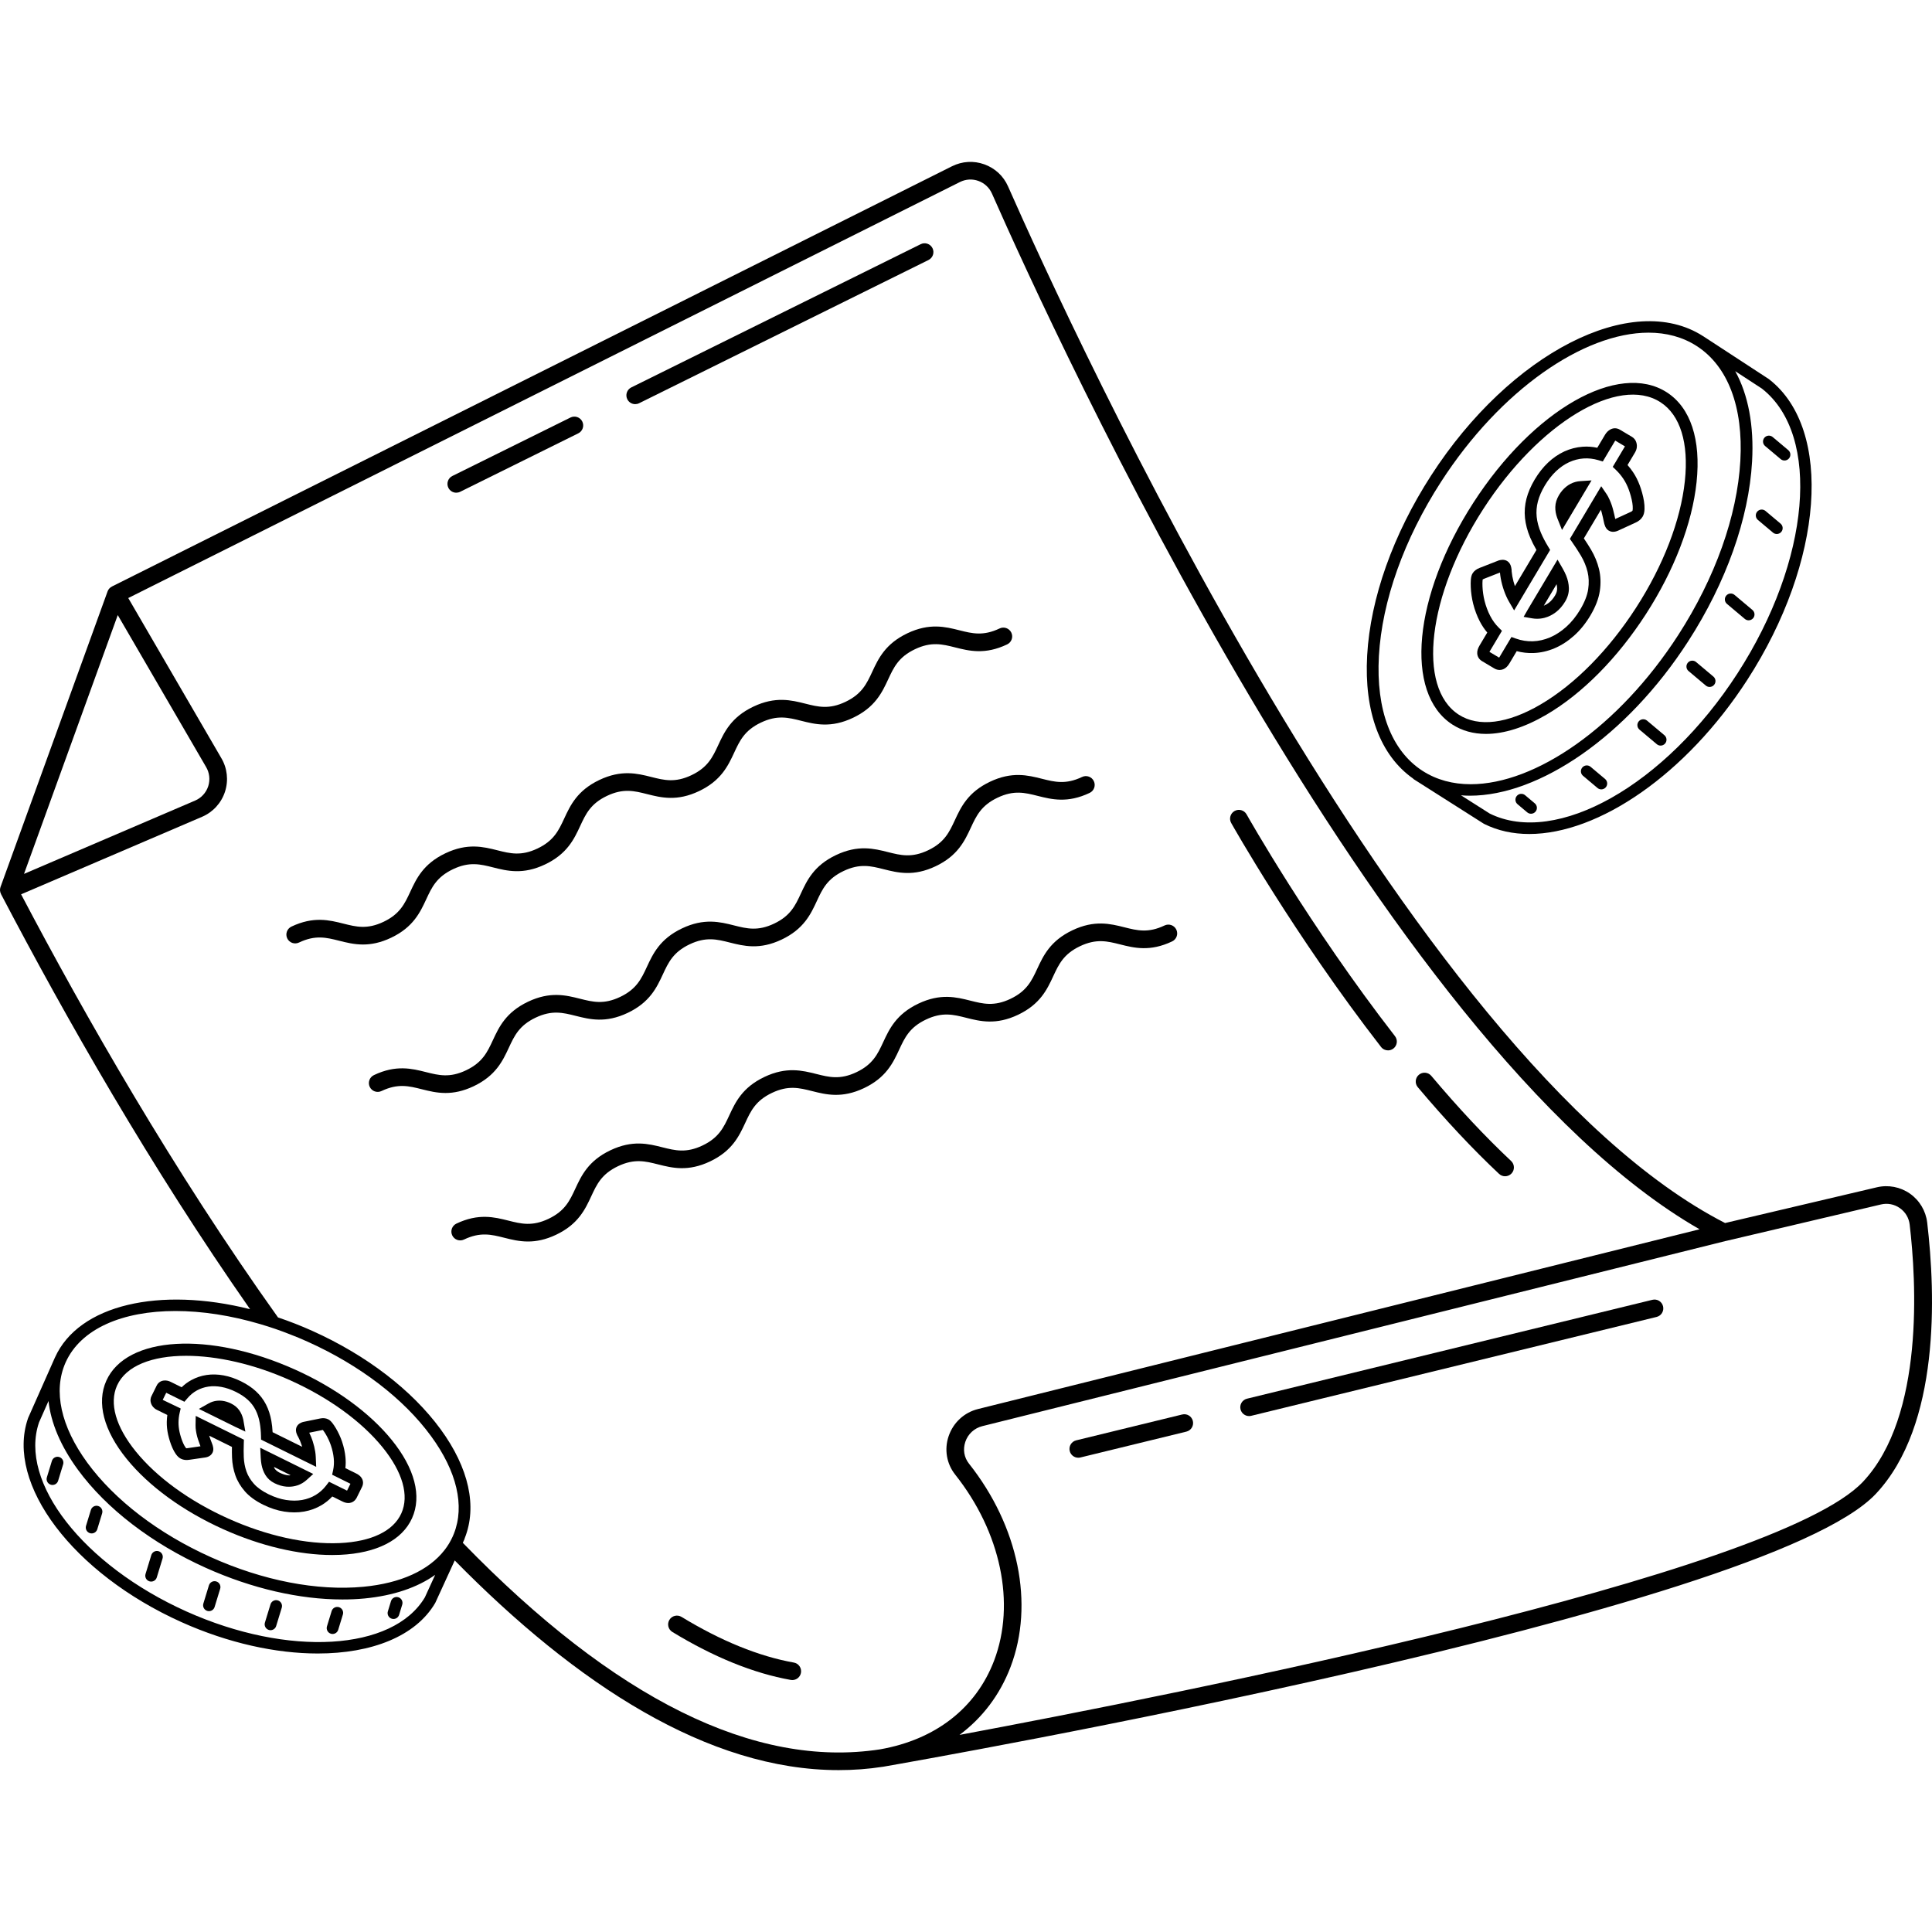 <?xml version="1.0" encoding="UTF-8"?><svg id="_30" xmlns="http://www.w3.org/2000/svg" viewBox="0 0 500 500"><path d="m380.83,154.071c.105.75.25,1.487.428,2.192.413,1.628.991,3.16,1.713,4.552.547,1.055,1.195,2.023,1.933,2.888l-2.012,3.378c-.438.736-.63,1.408-.584,2.053.056.825.501,1.525,1.248,1.97l3.161,1.881c.445.265.918.399,1.385.399.321,0,.64-.063.947-.191.62-.259,1.14-.751,1.587-1.503l1.89-3.175c1.406.373,2.862.535,4.292.488,1.864-.061,3.714-.477,5.5-1.234,1.764-.748,3.462-1.846,5.051-3.264,1.579-1.411,2.999-3.167,4.22-5.217,1.33-2.233,2.152-4.371,2.445-6.356h0c.291-1.984.22-3.888-.211-5.662-.419-1.727-1.116-3.42-2.07-5.035-.55-.925-1.159-1.88-1.851-2.902l4.411-7.41c.064.196.12.39.171.585.242.925.434,1.748.573,2.464.161.834.452,1.855,1.275,2.343.472.284,1.269.523,2.385.036l4.513-2.074c.853-.374,1.486-.9,1.878-1.561.308-.516.468-1.16.492-1.964.022-.634-.027-1.325-.143-2.055-.108-.691-.266-1.411-.468-2.138-.201-.721-.413-1.385-.64-1.989-.465-1.24-1.048-2.382-1.731-3.397-.44-.651-.912-1.261-1.413-1.824l1.93-3.241c.541-.914.538-1.717.44-2.23-.195-1.016-.754-1.539-1.19-1.8l-3.161-1.882c-.776-.46-1.667-.481-2.445-.063-.56.3-1.028.759-1.391,1.366l-2.012,3.38c-1.272-.269-2.549-.362-3.797-.265-1.633.121-3.223.531-4.725,1.218-1.493.681-2.913,1.65-4.216,2.882-1.283,1.211-2.446,2.687-3.46,4.387-1,1.682-1.718,3.351-2.132,4.963-.424,1.646-.553,3.326-.383,4.99.166,1.637.613,3.327,1.33,5.021.438,1.038.988,2.128,1.638,3.251l-5.574,9.364c-.134-.391-.255-.794-.367-1.208-.244-.906-.406-1.815-.474-2.593l-.016-.47c-.052-.404-.124-.738-.22-1.024-.228-.668-.641-1.03-.956-1.22-.835-.498-1.807-.234-2.125-.148l-4.984,1.95c-.835.317-1.453.805-1.838,1.452-.236.4-.368.907-.427,1.647-.04.533-.048,1.151-.019,1.832.025.684.094,1.412.201,2.164Zm2.853-3.763c.015-.19.034-.307.034-.345.043-.033.133-.088.294-.148l4.177-1.642c.094,1.024.282,2.068.56,3.101.29,1.076.649,2.099,1.067,3.036.226.512.472.99.737,1.442l1.303,2.224,9.322-15.66-.48-.784c-.78-1.274-1.421-2.499-1.903-3.641-.598-1.415-.969-2.809-1.104-4.144-.132-1.306-.031-2.626.303-3.924.342-1.331.948-2.732,1.8-4.164.868-1.457,1.855-2.712,2.933-3.731,1.06-1.001,2.201-1.783,3.391-2.325,1.174-.537,2.415-.857,3.687-.952,1.265-.089,2.565.055,3.862.442l1.137.339,3.198-5.372c.007-.013.015-.024.021-.035l2.514,1.497c-.006.01-.012.021-.019.033l-3.14,5.272.87.837c.665.64,1.287,1.385,1.848,2.213.55.816,1.021,1.745,1.403,2.764.198.527.383,1.106.557,1.734.171.616.305,1.221.397,1.8.085.539.12,1.036.105,1.482-.01.368-.067.506-.067.506-.046.077-.196.204-.507.34l-3.956,1.813c-.15-.754-.349-1.613-.602-2.577-.279-1.067-.695-2.138-1.235-3.182-.135-.263-.288-.509-.45-.747l-1.343-1.977-8.114,13.627.562.806c.887,1.271,1.636,2.424,2.288,3.523.801,1.354,1.384,2.767,1.731,4.201.337,1.392.391,2.907.158,4.501-.235,1.589-.924,3.352-2.049,5.241-1.063,1.785-2.284,3.301-3.632,4.505-1.339,1.195-2.756,2.114-4.213,2.732-1.44.611-2.923.945-4.411.994-1.47.049-2.957-.183-4.378-.688l-1.177-.418-3.143,5.278c-.013.022-.025.042-.038.061l-2.512-1.495c.012-.02.024-.041.037-.063l3.203-5.379-.847-.837c-.857-.849-1.595-1.861-2.19-3.009-.617-1.186-1.11-2.498-1.465-3.897-.152-.597-.273-1.227-.364-1.873-.094-.65-.152-1.273-.174-1.855-.023-.567-.018-1.062.013-1.481Z" stroke-width="0"/><path d="m498.755,316.394c-.355-3.017-1.982-5.745-4.467-7.485-2.48-1.737-5.592-2.336-8.548-1.641l-39.289,9.251c-82.646-42.342-169.048-230.836-185.573-268.286-1.187-2.693-3.378-4.717-6.148-5.706-2.754-.989-5.721-.807-8.354.502L29.173,151.684c-.031.012-.057.03-.087.044l-.115.057.003.006c-.51.258-.925.686-1.127,1.244L.133,229.552c-.222.612-.158,1.272.133,1.829l-.008.004c.013.025.027.051.04.076,0,.002.002.004.003.006,16.597,31.712,38.782,70.693,64.416,107.35-23.323-5.858-44.304-1.25-50.501,12.516-.002.004-.005.006-.007.01l-6.952,15.678c-.021.046-.016.094-.031.141l-.011-.004c-5.769,16.914,11.701,40.043,39.772,52.655,12.134,5.451,24.459,8.111,35.25,8.111,13.932,0,25.302-4.438,30.372-13.03.011-.018.01-.038.019-.056.016-.029.039-.051.053-.082l5.003-10.916c31.577,32.117,65.594,54.264,99.356,54.264,3.817,0,7.648-.274,11.449-.867v.006c9.304-1.615,228.189-39.928,257.007-70.667,16.633-17.743,15.449-51.586,13.261-70.181ZM30.475,159.182l22.848,39.297c.901,1.506,1.107,3.327.566,4.996-.541,1.669-1.777,3.022-3.39,3.714l-44.282,18.97,24.259-66.977Zm79.478,254.215c-8.258,13.885-35.344,15.489-61.722,3.639-26.653-11.976-43.405-33.453-38.139-48.895.002-.008.007-.025.011-.037l2.452-5.531c.605,5.649,3.149,11.698,7.59,17.77,7.395,10.104,19.173,19.143,33.158,25.428,11.9,5.341,24.21,8.172,35.303,8.172,1.948,0,3.85-.076,5.722-.259,7.469-.717,13.668-2.827,18.293-6.111l-2.668,5.823Zm7.52-16.497c-.091.244-.198.487-.304.73-.563,1.248-1.263,2.435-2.115,3.515-4.078,5.265-11.367,8.598-21.015,9.511-11.961,1.126-25.976-1.583-39.488-7.669-13.513-6.072-24.864-14.76-31.956-24.439-6.869-9.417-8.869-18.59-5.646-25.882l.04-.09s0-.006.002-.01c3.95-8.736,14.746-13.278,28.414-13.278,6.817,0,14.319,1.126,22.05,3.424,2.526.746,5.082,1.613,7.639,2.632,1.507.579,3.013,1.202,4.52,1.887,13.513,6.072,24.864,14.745,31.941,24.439,6.68,9.115,8.765,18.047,5.919,25.229Zm110.277,55.831c-32.427,4.976-68.688-12.995-107.977-53.455l.436-.951c.031-.068.029-.14.049-.21,3.29-8.201,1.111-18.189-6.239-28.241-7.395-10.104-19.173-19.143-33.158-25.428-2.967-1.339-5.95-2.495-8.917-3.5-27.075-37.945-50.151-78.434-66.483-109.498l46.835-20.063c2.825-1.209,4.988-3.58,5.935-6.502.947-2.923.586-6.111-.977-8.723l-24.063-41.389L248.431,47.107c1.491-.746,3.196-.852,4.763-.289,1.583.563,2.83,1.735,3.515,3.256,16.328,37.023,100.523,220.691,183.136,268.062l-186.727,46.518c-3.576.883-6.422,3.515-7.609,7.015-1.172,3.424-.533,7.152,1.689,9.952,11.839,14.927,15.689,33.371,10.074,48.146-4.687,12.296-15.187,20.452-29.521,22.963Zm254.412-69.28c-22.751,24.269-177.355,54.993-233.842,65.54,5.946-4.439,10.461-10.374,13.212-17.594,6.194-16.267,2.07-36.43-10.758-52.605-1.278-1.613-1.613-3.667-.944-5.661.685-2.024,2.328-3.53,4.398-4.048l192.43-47.93.002.007,40.127-9.448c1.71-.4,3.446-.071,4.883.936,1.44,1.009,2.346,2.529,2.553,4.279,1.685,14.338,3.884,49.518-12.061,66.524Z" stroke-width="0"/><path d="m397.815,160.136c.645,0,1.286-.082,1.916-.248,1.042-.274,2.034-.768,2.95-1.469.907-.695,1.711-1.624,2.39-2.761.667-1.122.988-2.291.954-3.475-.031-1.075-.266-2.156-.695-3.208-.25-.613-.566-1.253-.942-1.902l-1.297-2.244-7.684,12.906-1.092,1.908,2.177.379c.443.077.885.115,1.325.115Zm5.03-8.95c.08.362.126.725.135,1.084.019.606-.153,1.204-.526,1.828-.479.804-1.025,1.445-1.626,1.904h0c-.416.32-.851.572-1.299.751l3.316-5.567Z" stroke-width="0"/><path d="m427.641,336.389l-104.917,25.589c-1.224.299-1.975,1.533-1.676,2.758.254,1.043,1.187,1.742,2.216,1.742.178,0,.361-.021.542-.066l104.917-25.589c1.224-.299,1.975-1.533,1.676-2.758-.299-1.225-1.533-1.979-2.758-1.676Z" stroke-width="0"/><path d="m365.683,201.476c.066.062.115.137.194.187l18.093,11.496c.028.018.06.024.089.04.018.01.029.028.048.037,3.534,1.762,7.469,2.603,11.662,2.602,17.956,0,40.621-15.419,56.459-39.935,19.724-30.539,22.22-64.664,5.732-77.651l-.033-.03c-.018-.017-.042-.021-.061-.038-.025-.018-.038-.046-.063-.063l-17.031-11.12c-.008-.005-.018-.005-.026-.01-18.333-11.809-49.899,4.357-70.371,36.062-9.841,15.241-15.719,31.775-16.553,46.556-.825,14.627,3.388,25.883,11.862,31.866Zm90.315-100.897c.011.009.024.023.031.029,15.317,12.061,12.523,44.41-6.357,73.645-18.691,28.931-46.862,44.851-64.156,36.283l-7.407-4.707c.761.058,1.528.097,2.307.097,17.904,0,40.544-15.265,56.468-39.929,9.84-15.241,15.719-31.775,16.553-46.556.526-9.328-.997-17.286-4.364-23.383l6.925,4.521Zm-99.139,69.202c.806-14.263,6.514-30.272,16.072-45.077,15.356-23.784,36.946-38.611,53.71-38.611,4.596,0,8.833,1.116,12.477,3.468,8.062,5.205,12.068,15.755,11.281,29.707-.804,14.264-6.512,30.272-16.07,45.077-15.358,23.785-36.946,38.614-53.71,38.612-4.598,0-8.834-1.116-12.478-3.468-8.06-5.205-12.067-15.755-11.281-29.707Z" stroke-width="0"/><path d="m375.875,187.511c2.508,1.62,5.439,2.424,8.684,2.424,4.684,0,10.022-1.676,15.684-4.994,9.264-5.428,18.396-14.661,25.714-25.997,7.32-11.336,11.976-23.459,13.11-34.137,1.174-11.045-1.556-19.307-7.687-23.266-12.517-8.079-34.521,4.463-50.082,28.567-15.562,24.104-17.944,49.318-5.422,57.403Zm7.978-55.752c14.394-22.289,34.974-34.701,45.877-27.66,5.115,3.302,7.357,10.543,6.311,20.387-1.085,10.213-5.574,21.863-12.641,32.807-7.066,10.944-15.836,19.83-24.698,25.022-8.54,5.004-16.061,5.942-21.179,2.638-10.901-7.039-8.063-30.902,6.329-53.194Z" stroke-width="0"/><path d="m305.953,366.068l-27.434,6.692c-1.224.299-1.975,1.533-1.676,2.758.254,1.043,1.188,1.742,2.216,1.742.178,0,.361-.021.543-.065l27.433-6.692c1.224-.299,1.975-1.534,1.676-2.758-.299-1.224-1.532-1.98-2.758-1.676Z" stroke-width="0"/><path d="m411.638,198.445c-.644-.541-1.602-.456-2.144.186-.541.644-.457,1.604.186,2.145l3.758,3.158c.286.24.633.357.978.357.434,0,.865-.184,1.167-.543.541-.643.457-1.603-.186-2.144l-3.758-3.159Z" stroke-width="0"/><path d="m426.253,186.496c-.644-.539-1.602-.456-2.144.186-.541.643-.458,1.603.186,2.144l4.494,3.778c.285.239.633.356.978.356.434,0,.865-.184,1.166-.542.541-.644.458-1.604-.186-2.145l-4.494-3.777Z" stroke-width="0"/><path d="m403.018,134.076l1.232,3.08,7.638-12.826-2.887.188c-.44.029-.862.096-1.257.2-.896.239-1.724.668-2.464,1.275-.711.583-1.321,1.302-1.817,2.137-.605,1.017-.924,2.048-.951,3.062-.025.951.144,1.922.505,2.883h.002Z" stroke-width="0"/><path d="m394.693,205.798c-.643-.54-1.603-.455-2.144.186-.541.643-.458,1.603.186,2.144l2.511,2.111c.286.24.633.357.978.357.434,0,.865-.184,1.167-.543.541-.643.458-1.603-.186-2.144l-2.512-2.111Z" stroke-width="0"/><path d="m438.948,171.332c-.643-.539-1.602-.456-2.144.186-.541.643-.458,1.603.186,2.144l4.476,3.763c.285.24.633.357.978.357.434,0,.865-.184,1.166-.542.541-.643.458-1.603-.186-2.144l-4.476-3.763Z" stroke-width="0"/><path d="m460.845,118.822c.285.24.633.357.978.357.434,0,.865-.184,1.166-.542.541-.644.458-1.604-.186-2.144l-4.034-3.392c-.644-.541-1.604-.456-2.145.185-.541.643-.458,1.603.186,2.143l4.035,3.393Z" stroke-width="0"/><path d="m448.892,153.96c-.644-.54-1.604-.457-2.144.185-.541.642-.457,1.602.186,2.143l4.628,3.892c.286.24.633.357.978.357.434,0,.865-.184,1.167-.542.541-.642.458-1.602-.186-2.143l-4.628-3.892Z" stroke-width="0"/><path d="m458.849,137.843c.286.239.633.356.978.356.434,0,.865-.184,1.167-.542.541-.644.458-1.604-.186-2.145l-3.905-3.283c-.645-.539-1.602-.456-2.145.186-.541.644-.458,1.604.186,2.145l3.905,3.283Z" stroke-width="0"/><path d="m118.085,127.511c.34,0,.686-.076,1.011-.238l30.565-15.127c1.13-.559,1.592-1.928,1.033-3.058-.559-1.129-1.927-1.592-3.058-1.033l-30.565,15.127c-1.13.559-1.592,1.928-1.033,3.059.398.804,1.207,1.27,2.047,1.27Z" stroke-width="0"/><path d="m92.202,381.346l-2.82-1.394c.107-.915.115-1.856.023-2.811-.128-1.333-.427-2.699-.886-4.061-.198-.584-.437-1.18-.712-1.77-.276-.596-.563-1.144-.86-1.645-.308-.517-.598-.953-.872-1.312-.393-.517-.755-.846-1.141-1.038-.617-.305-1.33-.373-2.105-.207l-4.298.874-.157.04c-.291.092-1.173.373-1.577,1.196-.155.31-.305.819-.137,1.473.062.241.168.53.329.868l.163.271c.349.651.646,1.354.885,2.094.054.168.105.334.153.502l-7.639-3.775c-.057-1.05-.167-2.037-.327-2.942-.276-1.55-.741-2.972-1.385-4.229-.657-1.28-1.535-2.43-2.609-3.419-1.049-.967-2.342-1.832-3.841-2.573-1.512-.747-3.034-1.266-4.521-1.538-1.511-.278-2.985-.315-4.383-.109-1.406.208-2.745.657-3.981,1.333-.902.493-1.739,1.113-2.498,1.849l-2.821-1.394c-.571-.284-1.153-.404-1.735-.352-.831.07-1.522.542-1.896,1.299l-1.373,2.779c-.211.428-.386,1.125-.025,2.012.181.449.581,1.073,1.453,1.504l2.693,1.33c-.082.586-.129,1.186-.141,1.798-.019,1.047.094,2.143.338,3.254.119.538.273,1.11.465,1.721.195.617.416,1.207.659,1.752.261.587.551,1.112.861,1.556.415.597.853,1.005,1.339,1.244.627.31,1.365.401,2.164.269l4.193-.61c1.147-.188,1.635-.859,1.821-1.239.404-.813.126-1.733-.16-2.443-.225-.557-.46-1.207-.706-1.951l5.89,2.908c-.019.988-.01,1.901.025,2.766.065,1.602.352,3.143.856,4.581.519,1.482,1.357,2.887,2.493,4.182,1.137,1.293,2.724,2.447,4.717,3.433h0c1.826.902,3.659,1.499,5.449,1.779.89.138,1.763.206,2.615.206.869,0,1.715-.071,2.533-.215,1.642-.288,3.169-.855,4.536-1.677,1.017-.612,1.937-1.357,2.747-2.226l2.633,1.3c1.892.938,3.169.053,3.685-.99l1.372-2.779c.361-.731.353-1.508-.024-2.189-.288-.52-.766-.941-1.459-1.282Zm-2.386,4.433l-4.661-2.302-.761.992c-.756.985-1.67,1.804-2.718,2.434-1.046.632-2.222,1.066-3.492,1.289-1.292.227-2.69.226-4.155-.002-1.483-.231-3.02-.736-4.568-1.499-1.635-.808-2.906-1.721-3.779-2.714-.876-.997-1.518-2.067-1.906-3.177-.404-1.155-.635-2.399-.688-3.699-.043-1.07-.042-2.223.003-3.525l.033-.981-12.47-6.158-.047,2.396c-.004.251,0,.504.025.76.1,1.006.3,1.97.597,2.868.225.684.442,1.294.651,1.835l-3.357.489c-.217.036-.332.018-.312.034,0,0-.083-.064-.232-.278-.201-.288-.396-.642-.579-1.054-.199-.447-.377-.924-.537-1.429-.163-.517-.295-1.006-.395-1.461-.192-.878-.282-1.734-.267-2.543.015-.826.111-1.621.284-2.364l.275-1.175-4.648-2.231.907-1.837,4.711,2.327.769-.903c.721-.847,1.55-1.529,2.463-2.03.919-.502,1.917-.837,2.966-.991,1.066-.158,2.204-.128,3.387.091,1.211.221,2.463.651,3.723,1.274,1.238.612,2.291,1.312,3.127,2.082.811.747,1.471,1.612,1.963,2.571.505.985.875,2.121,1.096,3.372.181,1.015.288,2.164.319,3.412l.022.92,14.265,7.047-.112-2.569c-.019-.45-.065-.912-.141-1.386-.139-.877-.356-1.776-.647-2.675-.241-.749-.534-1.471-.901-2.207l3.423-.695c.04-.009.073-.013.098-.018.027.032.061.074.102.128.212.28.438.62.677,1.024.248.417.487.874.717,1.37.229.495.426.983.589,1.465.385,1.14.634,2.277.739,3.378.103,1.059.047,2.089-.166,3.06l-.253,1.158,4.738,2.346-.88,1.783Z" stroke-width="0"/><path d="m110.315,232.72c1.434-3.084,2.672-5.748,6.911-7.767,4.239-2.019,7.086-1.302,10.387-.47,3.628.915,7.74,1.95,13.465-.775,5.722-2.724,7.509-6.57,9.085-9.963,1.433-3.084,2.67-5.748,6.908-7.765,4.239-2.02,7.085-1.301,10.386-.469,3.629.915,7.741,1.95,13.463-.775,5.725-2.726,7.513-6.572,9.092-9.966,1.435-3.085,2.673-5.75,6.914-7.768,4.239-2.021,7.086-1.302,10.386-.47,3.628.914,7.739,1.951,13.464-.775,5.726-2.727,7.516-6.573,9.094-9.967,1.436-3.086,2.676-5.751,6.919-7.771,4.243-2.021,7.094-1.302,10.393-.473,3.632.915,7.745,1.949,13.471-.779,1.137-.542,1.621-1.904,1.079-3.042-.544-1.137-1.904-1.624-3.042-1.079-4.246,2.02-7.094,1.302-10.394.472-3.629-.913-7.745-1.946-13.47.778-5.726,2.728-7.516,6.575-9.095,9.968-1.436,3.086-2.675,5.75-6.918,7.771-4.24,2.018-7.087,1.3-10.386.47-3.627-.914-7.74-1.95-13.464.774-5.724,2.726-7.512,6.573-9.091,9.966-1.435,3.085-2.674,5.749-6.915,7.768-4.238,2.019-7.086,1.303-10.385.47-3.627-.914-7.739-1.95-13.464.774-5.722,2.725-7.509,6.571-9.085,9.964-1.433,3.083-2.671,5.747-6.908,7.765-4.242,2.019-7.091,1.301-10.387.47-3.629-.914-7.74-1.95-13.465.775-5.723,2.726-7.51,6.571-9.088,9.964-1.434,3.084-2.672,5.749-6.911,7.767-4.239,2.018-7.088,1.299-10.385.469-3.629-.914-7.741-1.948-13.463.774-1.139.543-1.621,1.904-1.08,3.043.542,1.139,1.903,1.623,3.042,1.08,4.238-2.021,7.086-1.302,10.385-.47,1.878.473,3.886.979,6.18.979,2.137,0,4.523-.44,7.284-1.754,5.723-2.726,7.51-6.571,9.088-9.965Z" stroke-width="0"/><path d="m131.688,271.143c1.435-3.086,2.675-5.751,6.918-7.772,4.238-2.019,7.086-1.3,10.386-.47,3.628.915,7.74,1.948,13.465-.774,5.724-2.726,7.513-6.573,9.091-9.966,1.435-3.085,2.673-5.749,6.915-7.768,4.238-2.019,7.087-1.302,10.386-.47,3.63.915,7.741,1.952,13.464-.774,5.722-2.725,7.509-6.571,9.085-9.963,1.433-3.084,2.671-5.748,6.909-7.765,4.237-2.021,7.088-1.302,10.387-.47,3.63.914,7.741,1.95,13.464-.775,5.723-2.725,7.511-6.571,9.088-9.965,1.434-3.084,2.672-5.748,6.911-7.767,4.24-2.019,7.087-1.3,10.386-.47,3.632.915,7.744,1.949,13.462-.774,1.139-.542,1.623-1.904,1.08-3.043-.542-1.136-1.905-1.622-3.042-1.08-4.24,2.019-7.087,1.301-10.386.47-3.63-.914-7.742-1.949-13.462.774-5.724,2.726-7.512,6.572-9.089,9.964-1.434,3.084-2.673,5.749-6.912,7.767-4.239,2.018-7.089,1.3-10.386.47-3.628-.914-7.74-1.95-13.465.775-5.722,2.725-7.509,6.57-9.085,9.963-1.433,3.084-2.671,5.748-6.908,7.765-4.24,2.019-7.089,1.301-10.386.47-3.628-.913-7.739-1.95-13.464.774-5.724,2.726-7.513,6.573-9.091,9.966-1.435,3.085-2.673,5.749-6.915,7.768-4.24,2.018-7.087,1.3-10.386.47-3.627-.916-7.74-1.951-13.464.775-5.727,2.727-7.516,6.573-9.095,9.967-1.435,3.085-2.676,5.75-6.918,7.77-4.242,2.02-7.093,1.302-10.393.473-3.629-.913-7.743-1.948-13.471.779-1.138.542-1.621,1.905-1.08,3.042.543,1.14,1.908,1.62,3.043,1.08,4.244-2.022,7.093-1.305,10.394-.474,1.878.472,3.885.978,6.179.978,2.139,0,4.528-.44,7.291-1.755,5.726-2.727,7.516-6.574,9.095-9.967Z" stroke-width="0"/><path d="m67.475,377.268c.031.641.102,1.25.209,1.81.185.973.525,1.871,1.009,2.667.543.895,1.34,1.606,2.367,2.113h0c1.03.508,2.055.805,3.042.883.212.016.421.025.63.025.775,0,1.521-.118,2.224-.349.906-.297,1.728-.783,2.457-1.458l1.652-1.503-13.719-6.776.129,2.587Zm7.724,4.51c-.215.059-.37.052-.527.04-.724-.056-1.506-.292-2.323-.698-.61-.304-1.048-.685-1.338-1.166-.047-.077-.092-.156-.073-.297l4.261,2.121Z" stroke-width="0"/><path d="m205.444,430.271c-9.058-1.615-18.836-5.592-29.064-11.82-1.077-.655-2.481-.314-3.137.762-.655,1.077-.314,2.482.762,3.137,10.713,6.524,21.02,10.7,30.637,12.414.135.024.27.036.404.036,1.085,0,2.047-.776,2.244-1.881.221-1.242-.606-2.427-1.846-2.648Z" stroke-width="0"/><path d="m387.955,303.797c.44.413,1.002.618,1.562.618.608,0,1.215-.242,1.665-.721.863-.918.817-2.363-.103-3.226-6.647-6.238-13.599-13.655-20.662-22.041-.813-.963-2.251-1.086-3.216-.276-.964.813-1.087,2.253-.276,3.216,7.178,8.524,14.254,16.07,21.03,22.43Z" stroke-width="0"/><path d="m357.416,270.955c.449.58,1.124.883,1.804.883.489,0,.982-.156,1.398-.48.996-.773,1.177-2.207.402-3.202-22.17-28.564-38.246-57.112-38.405-57.397-.618-1.101-2.01-1.489-3.107-.875-1.099.617-1.492,2.007-.875,3.107.162.288,16.394,29.12,38.782,57.965Z" stroke-width="0"/><path d="m76.369,354.45c-22.186-9.971-43.643-8.71-48.851,2.873-2.561,5.699-.693,12.884,5.262,20.235,5.721,7.062,14.605,13.529,25.016,18.208,9.636,4.332,19.547,6.67,28.169,6.67.693,0,1.38-.017,2.055-.046,9.45-.425,16.065-3.798,18.626-9.496,2.561-5.699.693-12.884-5.262-20.235-5.721-7.062-14.605-13.529-25.016-18.209Zm27.502,37.195c-2.066,4.596-7.744,7.332-15.987,7.704-8.612.382-18.856-1.871-28.84-6.359-9.985-4.488-18.472-10.649-23.9-17.349-5.195-6.411-6.917-12.474-4.851-17.07,2.293-5.102,9.064-7.689,17.872-7.689,7.929,0,17.509,2.098,26.955,6.344,9.985,4.488,18.472,10.649,23.9,17.349,5.195,6.411,6.917,12.474,4.851,17.07Z" stroke-width="0"/><path d="m164.393,104.592c.34,0,.685-.076,1.011-.238l74.894-37.067c1.129-.558,1.592-1.928,1.033-3.058-.559-1.129-1.927-1.591-3.058-1.033l-74.895,37.067c-1.129.559-1.592,1.928-1.033,3.059.398.804,1.207,1.27,2.047,1.27Z" stroke-width="0"/><path d="m55.972,409.274c-.802-.248-1.655.206-1.901,1.01l-1.442,4.716c-.245.802.208,1.654,1.011,1.899.148.046.298.067.445.067.652,0,1.254-.422,1.455-1.078l1.442-4.715c.245-.802-.208-1.654-1.011-1.899Z" stroke-width="0"/><path d="m62.956,367.383c-.192-.874-.528-1.666-1-2.354-.51-.743-1.24-1.352-2.168-1.81-.764-.377-1.555-.615-2.351-.705-.837-.089-1.653-.01-2.424.241-.343.112-.687.265-1.025.453l-2.518,1.413,9.357,4.622,2.67,1.257-.51-2.948-.032-.169Z" stroke-width="0"/><path d="m41.055,401.458c-.802-.248-1.654.206-1.9,1.01l-1.491,4.877c-.246.803.206,1.654,1.009,1.899.149.046.298.067.446.067.651,0,1.254-.422,1.454-1.078l1.491-4.877c.246-.802-.206-1.654-1.009-1.899Z" stroke-width="0"/><path d="m71.906,414.182c-.798-.247-1.653.206-1.9,1.01l-1.447,4.734c-.245.804.208,1.654,1.011,1.899.148.046.297.067.445.067.652,0,1.254-.422,1.455-1.078l1.447-4.735c.245-.804-.208-1.654-1.011-1.899Z" stroke-width="0"/><path d="m25.421,389.758c-.802-.248-1.655.206-1.901,1.01l-1.257,4.114c-.245.804.208,1.654,1.011,1.899.148.046.298.067.446.067.651,0,1.254-.422,1.455-1.078l1.257-4.113c.245-.804-.208-1.654-1.011-1.899Z" stroke-width="0"/><path d="m15.329,377.078c-.801-.247-1.654.207-1.901,1.011l-1.299,4.25c-.245.804.208,1.654,1.011,1.899.148.046.298.067.446.067.652,0,1.254-.422,1.455-1.078l1.299-4.25c.245-.804-.208-1.654-1.011-1.899Z" stroke-width="0"/><path d="m250.014,263.395c3.627.914,7.741,1.95,13.463-.774,5.727-2.727,7.518-6.574,9.096-9.968,1.436-3.086,2.676-5.75,6.917-7.771,4.243-2.021,7.093-1.304,10.393-.473,3.63.914,7.745,1.948,13.471-.778,1.138-.543,1.623-1.905,1.08-3.043-.541-1.137-1.902-1.623-3.042-1.08-4.244,2.022-7.093,1.304-10.395.473-3.629-.914-7.743-1.948-13.469.779-5.726,2.727-7.516,6.573-9.094,9.966-1.436,3.086-2.676,5.751-6.919,7.771-4.243,2.019-7.09,1.3-10.386.47-3.627-.914-7.739-1.95-13.464.774-5.725,2.726-7.513,6.574-9.092,9.966-1.434,3.085-2.673,5.75-6.914,7.769-4.238,2.018-7.086,1.302-10.386.47-3.629-.912-7.741-1.948-13.463.774-5.722,2.725-7.509,6.571-9.086,9.964-1.433,3.083-2.671,5.747-6.908,7.765-4.241,2.02-7.089,1.301-10.387.471-3.628-.916-7.739-1.95-13.464.774-5.723,2.727-7.51,6.571-9.088,9.965-1.434,3.083-2.672,5.748-6.912,7.766-4.237,2.017-7.088,1.302-10.385.47-3.629-.912-7.74-1.948-13.463.774-1.138.542-1.621,1.904-1.08,3.042.543,1.14,1.905,1.62,3.043,1.08,4.237-2.019,7.086-1.302,10.385-.47,1.878.473,3.886.979,6.18.979,2.138,0,4.523-.44,7.284-1.754,5.723-2.725,7.511-6.571,9.088-9.964,1.434-3.085,2.672-5.75,6.911-7.767,4.238-2.02,7.086-1.302,10.386-.47,3.63.912,7.74,1.95,13.465-.776,5.722-2.724,7.509-6.57,9.086-9.962,1.432-3.085,2.67-5.748,6.909-7.766,4.237-2.018,7.086-1.302,10.385-.47,3.626.911,7.739,1.95,13.464-.774,5.724-2.727,7.513-6.572,9.091-9.966,1.434-3.085,2.673-5.75,6.915-7.769,4.239-2.019,7.086-1.3,10.385-.469Z" stroke-width="0"/><path d="m87.728,415.936c-.803-.248-1.655.206-1.901,1.01l-1.21,3.958c-.245.802.207,1.654,1.01,1.899.149.046.298.067.446.067.652,0,1.254-.422,1.455-1.078l1.209-3.957c.245-.804-.207-1.654-1.01-1.899Z" stroke-width="0"/><path d="m101.39,418.923c.149.046.298.067.446.067.651,0,1.254-.422,1.455-1.078l.808-2.645c.245-.804-.208-1.654-1.011-1.899-.801-.248-1.654.206-1.901,1.01l-.808,2.645c-.245.804.207,1.654,1.01,1.899Z" stroke-width="0"/></svg>